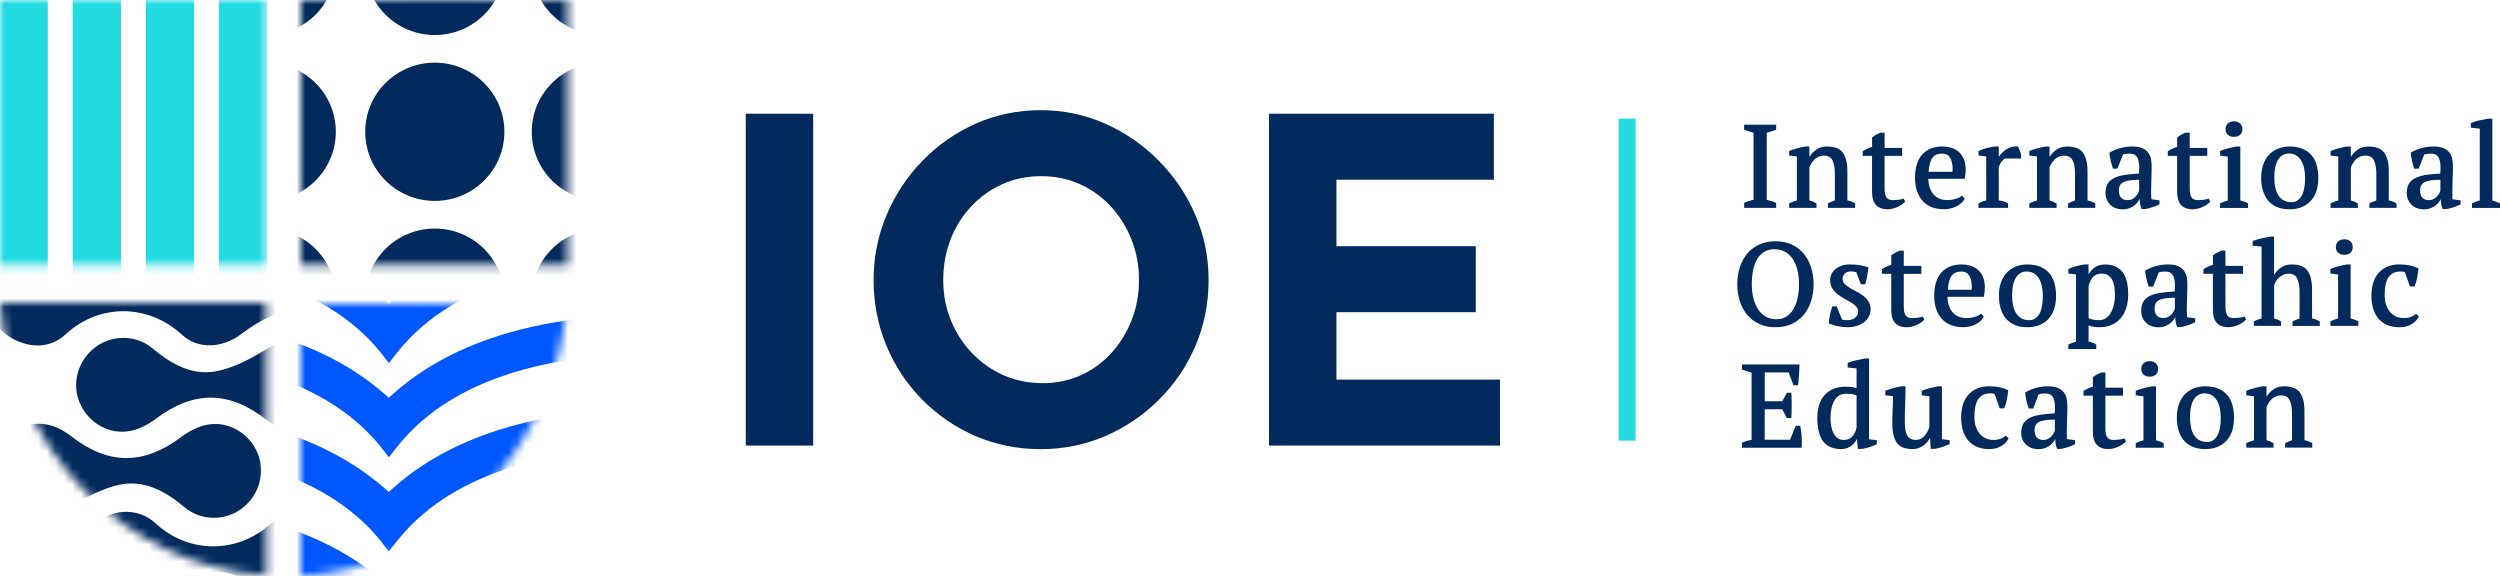 <?xml version="1.0" encoding="UTF-8"?>
<svg xmlns="http://www.w3.org/2000/svg" xmlns:xlink="http://www.w3.org/1999/xlink" width="295px" height="68px" viewBox="0 0 295 68" version="1.1">
  <title>Fichier 2</title>
  <defs>
    <path d="M31.384,32.136 C14.755,31.107 1.4,17.348 0,0 L31.38,0 L31.38,32.136 L31.384,32.136 Z" id="path-1"></path>
    <rect id="path-3" x="0" y="0" width="31.492" height="31.283"></rect>
    <rect id="path-5" x="0" y="0" width="31.492" height="31.283"></rect>
    <path d="M0,32.136 C16.625,31.103 29.985,17.343 31.38,0 L0,0 L0,32.136 Z" id="path-7"></path>
  </defs>
  <g id="Desktop" stroke="none" stroke-width="1" fill="none" fill-rule="evenodd">
    <g id="Images-/-assets" transform="translate(-830, -1085)">
      <g id="Fichier-2" transform="translate(830, 1085)">
        <g id="Group">
          <g id="Clipped" transform="translate(0.037, 35.737)">
            <mask id="mask-2" fill="white">
              <use xlink:href="#path-1"></use>
            </mask>
            <g id="Path"></g>
            <g id="Group" mask="url(#mask-2)">
              <g transform="translate(-11.345, -16.567)">
                <g transform="translate(9.999, 0)">
                  <path d="M0.008,15.866 C0.025,18.158 0.978,19.877 2.964,20.881 C5.082,21.956 7.34,21.87 9.062,20.274 C13.108,16.538 18.904,16.739 22.789,20.336 C24.696,22.103 27.582,21.89 29.716,20.291 C34.811,16.477 38.163,16.473 43.216,20.27 C45.652,22.099 48.963,21.874 50.903,19.741 C52.852,17.605 52.844,14.352 50.887,12.257 C48.901,10.132 45.483,9.763 43.224,11.814 C39.278,15.39 33.523,15.337 29.659,11.744 C27.735,9.956 24.704,9.936 22.76,11.715 C18.669,15.46 12.868,15.316 9.029,11.728 C7.369,10.173 5.165,10.108 3.1,11.072 C1.082,12.015 0.103,13.721 0,15.862 L0.008,15.866 Z" id="Path" fill="#032A5D" fill-rule="nonzero"></path>
                  <path d="M42.114,26.299 C41.932,23.99 40.954,22.267 38.96,21.304 C36.9,20.307 34.972,20.676 32.994,21.886 C31.136,23.022 29.126,24.146 27.033,24.597 C24.093,25.237 21.567,23.834 19.3,21.931 C17.343,20.287 14.478,20.332 12.53,21.82 C10.507,23.362 9.747,26.049 10.697,28.321 C11.692,30.712 14.189,32.192 16.745,31.671 C17.789,31.458 18.842,30.892 19.705,30.244 C24.106,26.935 28.263,26.894 32.656,30.297 C34.592,31.798 36.636,32.303 38.902,31.224 C40.999,30.224 41.953,28.448 42.118,26.307 L42.114,26.299 Z" id="Path" fill="#032A5D" fill-rule="nonzero"></path>
                  <path d="M10.288,5.502 C10.47,7.811 11.448,9.534 13.442,10.497 C15.502,11.494 17.43,11.125 19.408,9.915 C21.265,8.779 23.276,7.655 25.369,7.204 C28.309,6.564 30.835,7.967 33.102,9.87 C35.058,11.514 37.924,11.469 39.872,9.981 C41.895,8.439 42.655,5.752 41.705,3.48 C40.71,1.09 38.213,-0.391 35.657,0.13 C34.613,0.343 33.56,0.909 32.697,1.557 C28.296,4.867 24.139,4.908 19.746,1.504 C17.81,0.003 15.766,-0.502 13.5,0.577 C11.403,1.578 10.449,3.353 10.284,5.494 L10.288,5.502 Z" id="Path" fill="#032A5D" fill-rule="nonzero"></path>
                </g>
                <g transform="translate(0, 30.832)">
                  <path d="M0.008,15.866 C0.025,18.158 0.978,19.877 2.964,20.881 C5.082,21.956 7.34,21.87 9.062,20.274 C13.108,16.538 18.904,16.739 22.789,20.336 C24.696,22.103 27.582,21.89 29.716,20.291 C34.811,16.477 38.163,16.473 43.216,20.27 C45.652,22.099 48.963,21.874 50.903,19.741 C52.852,17.605 52.844,14.352 50.887,12.257 C48.901,10.132 45.483,9.763 43.224,11.814 C39.278,15.39 33.523,15.337 29.659,11.744 C27.735,9.956 24.704,9.936 22.76,11.715 C18.669,15.46 12.868,15.316 9.029,11.728 C7.369,10.173 5.165,10.108 3.1,11.072 C1.082,12.015 0.103,13.721 0,15.862 L0.008,15.866 Z" id="Path" fill="#032A5D" fill-rule="nonzero"></path>
                  <path d="M10.292,5.502 C10.474,7.811 11.452,9.534 13.446,10.497 C15.506,11.494 17.434,11.125 19.412,9.915 C21.27,8.779 23.28,7.655 25.373,7.204 C28.313,6.564 30.839,7.967 33.106,9.87 C35.063,11.514 37.928,11.469 39.876,9.981 C41.899,8.439 42.659,5.752 41.709,3.48 C40.714,1.09 38.217,-0.391 35.661,0.13 C34.617,0.343 33.564,0.909 32.701,1.557 C28.3,4.867 24.143,4.908 19.75,1.504 C17.814,0.003 15.771,-0.502 13.504,0.577 C11.407,1.578 10.453,3.353 10.288,5.494 L10.292,5.502 Z" id="Path" fill="#032A5D" fill-rule="nonzero"></path>
                </g>
              </g>
            </g>
          </g>
          <g id="Clipped">
            <mask id="mask-4" fill="white">
              <use xlink:href="#path-3"></use>
            </mask>
            <g id="Rectangle"></g>
            <g id="Group" mask="url(#mask-4)" fill="#23DBE1" fill-rule="nonzero">
              <g transform="translate(-0.05, -1.64)" id="Path">
                <path d="M0,0 L5.693,0 C5.693,0 5.693,34.826 5.693,34.826 L0,34.826 C0,34.826 0,0 0,0 Z"></path>
                <path d="M8.628,0 L14.321,0 C14.321,0 14.321,34.826 14.321,34.826 L8.628,34.826 C8.628,34.826 8.628,0 8.628,0 Z"></path>
                <path d="M17.257,0 L22.95,0 C22.95,0 22.95,34.826 22.95,34.826 L17.257,34.826 C17.257,34.826 17.257,0 17.257,0 Z"></path>
                <path d="M25.881,0 L31.574,0 C31.574,0 31.574,34.826 31.574,34.826 L25.881,34.826 C25.881,34.826 25.881,0 25.881,0 Z"></path>
              </g>
            </g>
          </g>
          <g id="Clipped" transform="translate(35.508, 0)">
            <mask id="mask-6" fill="white">
              <use xlink:href="#path-5"></use>
            </mask>
            <g id="Rectangle"></g>
            <g id="Group" mask="url(#mask-6)" fill="#032A5D" fill-rule="nonzero">
              <g transform="translate(-12.303, -12.18)" id="Oval">
                <ellipse cx="8.211" cy="8.157" rx="8.211" ry="8.157"></ellipse>
                <ellipse cx="28.102" cy="8.157" rx="8.211" ry="8.157"></ellipse>
                <ellipse cx="47.753" cy="8.157" rx="8.211" ry="8.157"></ellipse>
                <ellipse cx="8.211" cy="27.731" rx="8.211" ry="8.157"></ellipse>
                <ellipse cx="28.102" cy="27.731" rx="8.211" ry="8.157"></ellipse>
                <ellipse cx="47.753" cy="27.731" rx="8.211" ry="8.157"></ellipse>
                <ellipse cx="8.211" cy="47.306" rx="8.211" ry="8.157"></ellipse>
                <ellipse cx="28.102" cy="47.306" rx="8.211" ry="8.157"></ellipse>
                <ellipse cx="47.753" cy="47.306" rx="8.211" ry="8.157"></ellipse>
              </g>
            </g>
          </g>
          <g id="Clipped" transform="translate(35.508, 35.864)">
            <mask id="mask-8" fill="white">
              <use xlink:href="#path-7"></use>
            </mask>
            <g id="Path"></g>
            <g id="Group" mask="url(#mask-8)" fill="#0057FF" fill-rule="nonzero">
              <g transform="translate(-19.8, -9.711)" id="Path">
                <path d="M48.265,1.046 C41.012,2.481 35.05,5.27 30.55,9.326 L30.17,9.67 L29.786,9.33 C25.307,5.364 19.412,2.633 12.266,1.218 C7.922,0.357 4.1,0.176 1.655,0.176 C0.945,0.176 0.384,0.193 0.004,0.209 L0.339,4.843 C0.636,4.835 1.04,4.827 1.54,4.827 C4.021,4.827 8.979,5.04 14.28,6.472 C20.795,8.231 25.819,11.245 29.213,15.441 L29.217,15.441 C29.217,15.441 29.221,15.453 29.221,15.453 C29.539,15.871 29.902,16.339 30.179,16.695 L30.736,15.986 L31.017,15.629 C31.017,15.629 31.017,15.629 31.017,15.629 L31.273,15.305 C34.666,11.093 39.691,8.063 46.218,6.299 C51.523,4.864 56.489,4.651 58.978,4.651 C59.478,4.651 59.883,4.659 60.18,4.667 L60.514,0.033 C60.134,0.016 59.577,0 58.863,0 C56.419,0 52.6,0.18 48.257,1.042 L48.265,1.046 Z"></path>
                <path d="M48.265,12.16 C41.012,13.595 35.05,16.384 30.55,20.44 L30.17,20.784 L29.786,20.444 C25.307,16.478 19.412,13.747 12.266,12.332 C7.922,11.471 4.1,11.29 1.655,11.29 C0.945,11.29 0.384,11.307 0.004,11.323 L0.339,15.957 C0.636,15.949 1.04,15.941 1.54,15.941 C4.021,15.941 8.979,16.154 14.28,17.585 C20.795,19.345 25.819,22.359 29.213,26.554 L29.217,26.554 C29.217,26.554 29.221,26.567 29.221,26.567 C29.539,26.985 29.902,27.453 30.179,27.809 L30.736,27.1 L31.017,26.743 C31.017,26.743 31.017,26.743 31.017,26.743 L31.273,26.419 C34.666,22.207 39.695,19.177 46.218,17.413 C51.523,15.978 56.489,15.765 58.978,15.765 C59.478,15.765 59.883,15.773 60.18,15.781 L60.514,11.147 C60.134,11.13 59.577,11.114 58.863,11.114 C56.419,11.114 52.6,11.294 48.253,12.156 L48.265,12.16 Z"></path>
                <path d="M46.226,28.531 C51.531,27.096 56.497,26.883 58.987,26.883 C59.486,26.883 59.895,26.891 60.188,26.899 L60.523,22.265 C60.143,22.248 59.581,22.232 58.871,22.232 C56.427,22.232 52.604,22.412 48.261,23.274 C41.008,24.709 35.046,27.498 30.546,31.554 L30.166,31.898 L29.782,31.558 C25.303,27.592 19.408,24.861 12.261,23.446 C7.918,22.585 4.095,22.404 1.651,22.404 C0.941,22.404 0.38,22.421 0,22.437 L0.334,27.071 C0.632,27.063 1.036,27.055 1.536,27.055 C4.017,27.055 8.975,27.268 14.276,28.699 C20.791,30.459 25.815,33.473 29.209,37.668 L29.213,37.668 C29.213,37.668 29.217,37.681 29.217,37.681 C29.535,38.099 29.898,38.567 30.175,38.923 L30.732,38.214 L31.013,37.857 C31.013,37.857 31.013,37.857 31.013,37.857 L31.269,37.533 C34.662,33.321 39.686,30.295 46.213,28.527 L46.226,28.531 Z"></path>
                <path d="M48.265,34.392 C41.012,35.827 35.05,38.616 30.55,42.672 L30.17,43.016 L29.786,42.676 C25.307,38.71 19.412,35.979 12.266,34.564 C7.922,33.703 4.1,33.522 1.655,33.522 C0.945,33.522 0.384,33.539 0.004,33.555 L0.339,38.189 C0.636,38.181 1.04,38.173 1.54,38.173 C4.021,38.173 8.921,38.997 14.222,40.428 C20.737,42.188 25.819,44.591 29.213,48.782 L29.217,48.782 C29.217,48.782 29.221,48.795 29.221,48.795 C29.539,49.213 29.902,49.68 30.179,50.037 L30.736,49.328 L31.017,48.971 C31.017,48.971 31.017,48.971 31.017,48.971 L31.273,48.647 C34.666,44.435 39.691,41.404 46.218,39.641 C51.523,38.206 56.489,37.992 58.978,37.992 C59.478,37.992 59.883,38.001 60.18,38.009 L60.514,33.375 C60.134,33.358 59.577,33.342 58.863,33.342 C56.419,33.342 52.6,33.522 48.257,34.383 L48.265,34.392 Z"></path>
              </g>
            </g>
          </g>
        </g>
        <g id="Group" transform="translate(88, 13)" fill="#032A5D" fill-rule="nonzero">
          <rect id="Rectangle" x="0" y="0.417" width="7.956" height="39.161"></rect>
          <path d="M48.756,5.981 C46.926,4.129 44.794,2.653 42.425,1.595 C40.052,0.537 37.487,0 34.799,0 C32.112,0 29.494,0.537 27.121,1.595 C24.748,2.653 22.636,4.129 20.839,5.985 C19.042,7.836 17.62,9.994 16.607,12.391 C15.594,14.792 15.084,17.367 15.084,20.054 C15.084,22.74 15.598,25.423 16.607,27.82 C17.62,30.221 19.042,32.358 20.839,34.176 C22.636,35.995 24.748,37.433 27.121,38.458 C29.494,39.483 32.075,40 34.795,40 C37.516,40 40.048,39.479 42.421,38.458 C44.794,37.433 46.922,35.995 48.752,34.176 C50.582,32.358 52.032,30.221 53.061,27.82 C54.09,25.418 54.613,22.802 54.613,20.05 C54.613,17.297 54.09,14.788 53.061,12.387 C52.032,9.986 50.582,7.832 48.752,5.981 L48.756,5.981 Z M35.061,32.213 C33.398,32.213 31.842,31.899 30.437,31.283 C29.028,30.667 27.774,29.787 26.704,28.671 C25.634,27.555 24.793,26.249 24.196,24.79 C23.604,23.331 23.302,21.74 23.302,20.054 C23.302,18.367 23.596,16.71 24.172,15.235 C24.748,13.759 25.573,12.445 26.626,11.329 C27.676,10.213 28.914,9.337 30.307,8.717 C31.695,8.101 33.223,7.787 34.853,7.787 C36.482,7.787 38.01,8.101 39.399,8.717 C40.787,9.333 42.017,10.213 43.05,11.325 C44.083,12.441 44.913,13.755 45.505,15.235 C46.097,16.714 46.399,18.334 46.399,20.05 C46.399,21.765 46.105,23.327 45.529,24.79 C44.949,26.253 44.141,27.559 43.124,28.675 C42.107,29.787 40.898,30.667 39.525,31.283 C38.153,31.899 36.65,32.213 35.057,32.213 L35.061,32.213 Z" id="Shape"></path>
          <polygon id="Path" points="69.701 31.792 69.701 23.84 86.141 23.84 86.141 16.053 69.701 16.053 69.701 8.208 88.273 8.208 88.273 0.417 61.745 0.417 61.745 39.578 89 39.578 89 31.792"></polygon>
        </g>
        <g id="Group" transform="translate(205, 14)" fill="#032A5D" fill-rule="nonzero">
          <g transform="translate(0.808, 0)">
            <path d="M3.773,9.946 L3.707,9.913 C3.546,9.836 3.36,9.77 3.162,9.713 C2.997,9.668 2.832,9.628 2.668,9.591 L2.668,1.657 C2.828,1.624 2.989,1.579 3.154,1.53 C3.352,1.469 3.537,1.4 3.707,1.326 L3.777,1.298 L3.777,0.71 L0,0.71 L0,1.302 L0.074,1.33 C0.26,1.404 0.449,1.473 0.635,1.53 C0.792,1.579 0.952,1.624 1.109,1.657 L1.109,9.587 C0.755,9.648 0.408,9.754 0.07,9.909 L0.004,9.942 L0.004,10.53 L3.781,10.53 L3.781,9.946 L3.773,9.946 Z" id="Path"></path>
            <path d="M7.702,9.652 L7.702,5.763 C7.764,5.587 7.846,5.416 7.949,5.248 C8.052,5.081 8.18,4.926 8.324,4.791 C8.464,4.661 8.629,4.555 8.815,4.477 C8.996,4.4 9.198,4.363 9.413,4.363 C9.903,4.363 10.233,4.538 10.415,4.902 C10.608,5.285 10.707,5.82 10.707,6.493 L10.707,9.656 C10.439,9.742 10.184,9.848 9.953,9.966 L9.891,9.999 L9.891,10.525 L13.099,10.525 L13.099,10.007 L13.045,9.974 C12.814,9.823 12.526,9.717 12.183,9.648 L12.183,6.277 C12.183,5.706 12.13,5.22 12.027,4.844 C11.919,4.461 11.763,4.147 11.561,3.914 C11.355,3.681 11.091,3.514 10.782,3.42 C10.481,3.33 10.138,3.285 9.759,3.285 C9.215,3.285 8.749,3.445 8.361,3.763 C8.102,3.979 7.879,4.228 7.702,4.506 L7.702,3.285 L7.219,3.285 C6.877,3.351 6.543,3.424 6.23,3.51 C5.912,3.591 5.628,3.685 5.385,3.787 L5.314,3.816 L5.314,4.351 L6.226,4.461 L6.226,9.652 C5.879,9.75 5.595,9.852 5.376,9.966 L5.314,9.999 L5.314,10.525 L8.535,10.525 L8.535,10.003 L8.481,9.97 C8.234,9.819 7.97,9.709 7.706,9.648 L7.702,9.652 Z" id="Path"></path>
            <path d="M15.094,8.615 C15.094,9.334 15.251,9.864 15.56,10.195 C15.873,10.525 16.327,10.697 16.912,10.697 C17.135,10.697 17.354,10.668 17.564,10.611 C17.774,10.554 17.968,10.485 18.145,10.399 C18.322,10.313 18.479,10.223 18.615,10.13 C18.755,10.036 18.867,9.942 18.949,9.852 L18.999,9.795 L18.825,9.424 L18.726,9.46 C18.562,9.521 18.355,9.562 18.12,9.583 C17.877,9.607 17.671,9.615 17.51,9.615 C17.193,9.615 16.966,9.517 16.813,9.321 C16.657,9.117 16.574,8.75 16.574,8.232 L16.574,4.395 L18.648,4.395 L18.648,3.453 L16.574,3.453 L16.574,1.657 L16.113,1.657 L16.067,1.665 C15.906,1.73 15.741,1.808 15.581,1.898 C15.416,1.988 15.267,2.081 15.144,2.175 L15.098,2.208 L15.098,3.338 C14.731,3.436 14.377,3.596 14.043,3.812 L13.989,3.844 L13.989,4.391 L15.094,4.391 L15.094,8.611 L15.094,8.615 Z" id="Path"></path>
            <path d="M21.031,9.677 C21.32,10.003 21.683,10.26 22.111,10.432 C22.54,10.607 23.039,10.693 23.596,10.693 C23.851,10.693 24.107,10.66 24.358,10.599 C24.606,10.538 24.837,10.452 25.047,10.35 C25.257,10.244 25.447,10.121 25.612,9.979 C25.781,9.832 25.905,9.672 25.987,9.505 L26.02,9.436 L25.698,9.073 L25.612,9.15 C25.459,9.285 25.224,9.395 24.911,9.481 C24.202,9.677 23.48,9.656 22.973,9.411 C22.697,9.277 22.462,9.093 22.28,8.86 C22.095,8.628 21.959,8.346 21.864,8.028 C21.782,7.742 21.732,7.428 21.724,7.101 L26.02,7.101 L26.041,7.007 C26.078,6.82 26.107,6.644 26.119,6.481 C26.131,6.318 26.14,6.159 26.14,5.999 C26.14,5.493 26.061,5.061 25.9,4.714 C25.74,4.367 25.529,4.081 25.274,3.873 C25.018,3.665 24.721,3.51 24.396,3.42 C24.074,3.33 23.74,3.285 23.41,3.285 C22.384,3.285 21.575,3.608 21.011,4.24 C20.45,4.873 20.165,5.795 20.165,6.987 C20.165,7.546 20.24,8.056 20.384,8.501 C20.532,8.95 20.751,9.346 21.035,9.672 L21.031,9.677 Z M22.231,4.604 C22.487,4.277 22.849,4.122 23.344,4.122 C23.777,4.122 24.082,4.273 24.284,4.587 C24.494,4.914 24.598,5.363 24.598,5.922 C24.598,5.991 24.598,6.065 24.589,6.142 C24.589,6.187 24.585,6.228 24.581,6.273 L21.765,6.273 C21.827,5.481 21.984,4.918 22.231,4.604 Z" id="Shape"></path>
            <path d="M31.153,10.007 L31.091,9.974 C30.897,9.868 30.704,9.791 30.514,9.738 C30.357,9.697 30.201,9.664 30.048,9.644 L30.048,5.697 C30.159,5.395 30.287,5.163 30.427,5.008 C30.559,4.865 30.667,4.763 30.753,4.71 L32.679,4.71 L32.679,4.208 C32.625,4.053 32.58,3.902 32.526,3.755 C32.472,3.608 32.415,3.473 32.345,3.347 L32.316,3.294 L32.254,3.285 C31.99,3.257 31.73,3.285 31.479,3.367 C31.231,3.449 31.005,3.567 30.794,3.718 C30.588,3.869 30.407,4.04 30.25,4.228 C30.176,4.318 30.106,4.408 30.048,4.502 L30.048,3.281 L29.566,3.281 C29.277,3.33 28.972,3.391 28.655,3.469 C28.337,3.547 28.024,3.653 27.723,3.783 L27.653,3.812 L27.653,4.346 L28.564,4.457 L28.564,9.648 C28.444,9.681 28.325,9.713 28.201,9.75 C28.048,9.799 27.879,9.868 27.71,9.966 L27.649,9.999 L27.649,10.525 L31.145,10.525 L31.145,9.999 L31.153,10.007 Z" id="Path"></path>
            <path d="M36.867,10.011 L36.814,9.979 C36.566,9.828 36.303,9.717 36.039,9.656 L36.039,5.767 C36.101,5.591 36.183,5.42 36.286,5.253 C36.389,5.085 36.517,4.93 36.661,4.795 C36.802,4.665 36.966,4.559 37.152,4.481 C37.333,4.404 37.535,4.367 37.75,4.367 C38.24,4.367 38.57,4.542 38.752,4.906 C38.945,5.289 39.044,5.824 39.044,6.497 L39.044,9.66 C38.776,9.746 38.521,9.852 38.29,9.97 L38.228,10.003 L38.228,10.53 L41.436,10.53 L41.436,10.011 L41.382,9.979 C41.151,9.828 40.863,9.721 40.52,9.652 L40.52,6.281 C40.52,5.71 40.467,5.224 40.364,4.848 C40.257,4.465 40.1,4.151 39.898,3.918 C39.692,3.685 39.428,3.518 39.119,3.424 C38.818,3.334 38.475,3.289 38.096,3.289 C37.552,3.289 37.086,3.449 36.698,3.767 C36.439,3.983 36.216,4.232 36.039,4.51 L36.039,3.289 L35.556,3.289 C35.214,3.355 34.88,3.428 34.567,3.514 C34.249,3.596 33.965,3.689 33.722,3.791 L33.652,3.82 L33.652,4.355 L34.563,4.465 L34.563,9.656 C34.216,9.754 33.932,9.856 33.713,9.97 L33.652,10.003 L33.652,10.53 L36.872,10.53 L36.872,10.007 L36.867,10.011 Z" id="Path"></path>
            <path d="M46.672,9.481 C46.68,9.615 46.688,9.746 46.697,9.868 C46.717,10.13 46.775,10.379 46.874,10.599 L46.903,10.668 L47.344,10.668 C47.608,10.619 47.884,10.55 48.168,10.456 C48.453,10.362 48.717,10.256 48.952,10.134 L49.014,10.101 L49.014,9.644 L48.053,9.505 L48.032,9.134 C48.024,8.991 48.02,8.819 48.02,8.62 C48.02,8.154 48.032,7.669 48.053,7.167 C48.078,6.656 48.086,6.122 48.086,5.579 C48.086,5.318 48.061,5.053 48.016,4.791 C47.966,4.522 47.863,4.269 47.707,4.049 C47.55,3.824 47.315,3.636 47.018,3.498 C46.721,3.359 46.326,3.289 45.839,3.289 C45.307,3.289 44.812,3.351 44.375,3.473 C43.938,3.596 43.534,3.763 43.176,3.979 L43.114,4.016 L43.114,4.085 C43.138,4.371 43.184,4.669 43.254,4.967 C43.324,5.261 43.406,5.55 43.497,5.828 L43.522,5.906 L44.046,5.906 L44.705,4.236 C44.837,4.187 44.969,4.159 45.101,4.147 C45.571,4.106 45.905,4.126 46.128,4.289 C46.28,4.4 46.396,4.555 46.474,4.759 C46.556,4.971 46.606,5.228 46.618,5.53 C46.631,5.812 46.618,6.13 46.594,6.477 C45.987,6.514 45.447,6.563 44.981,6.628 C44.483,6.697 44.058,6.816 43.716,6.975 C43.365,7.138 43.093,7.367 42.912,7.656 C42.73,7.942 42.64,8.313 42.64,8.75 C42.64,9.33 42.829,9.803 43.209,10.162 C43.584,10.521 44.074,10.701 44.664,10.701 C44.973,10.701 45.254,10.652 45.497,10.554 C45.74,10.46 45.95,10.334 46.132,10.179 C46.313,10.023 46.462,9.848 46.573,9.648 C46.602,9.595 46.631,9.538 46.655,9.485 L46.672,9.481 Z M46.202,9.187 C46.091,9.305 45.954,9.407 45.79,9.493 C45.633,9.575 45.447,9.615 45.233,9.615 C44.911,9.615 44.668,9.521 44.487,9.33 C44.305,9.138 44.215,8.86 44.215,8.497 C44.215,8.285 44.248,8.093 44.318,7.93 C44.384,7.775 44.499,7.644 44.672,7.538 C44.854,7.428 45.109,7.346 45.431,7.293 C45.74,7.244 46.136,7.216 46.61,7.211 L46.61,8.517 C46.585,8.599 46.536,8.697 46.474,8.815 C46.404,8.938 46.313,9.064 46.202,9.183 L46.202,9.187 Z" id="Shape"></path>
            <path d="M51.096,8.615 C51.096,9.334 51.252,9.864 51.562,10.195 C51.875,10.525 52.329,10.697 52.914,10.697 C53.137,10.697 53.355,10.668 53.565,10.611 C53.776,10.554 53.969,10.485 54.147,10.399 C54.324,10.313 54.481,10.223 54.617,10.13 C54.757,10.036 54.868,9.942 54.951,9.852 L55,9.795 L54.827,9.424 L54.728,9.46 C54.563,9.521 54.357,9.562 54.122,9.583 C53.879,9.607 53.673,9.615 53.512,9.615 C53.194,9.615 52.968,9.517 52.815,9.321 C52.658,9.117 52.576,8.75 52.576,8.232 L52.576,4.395 L54.65,4.395 L54.65,3.453 L52.576,3.453 L52.576,1.657 L52.114,1.657 L52.069,1.665 C51.908,1.73 51.743,1.808 51.582,1.898 C51.417,1.988 51.269,2.081 51.145,2.175 L51.1,2.208 L51.1,3.338 C50.733,3.436 50.378,3.596 50.044,3.812 L49.991,3.844 L49.991,4.391 L51.096,4.391 L51.096,8.611 L51.096,8.615 Z" id="Path"></path>
            <path d="M57.812,2.147 C58.109,2.147 58.348,2.065 58.525,1.906 C58.707,1.743 58.797,1.518 58.797,1.241 C58.797,0.963 58.707,0.735 58.525,0.567 C58.348,0.4 58.105,0.318 57.808,0.318 C57.511,0.318 57.268,0.404 57.086,0.567 C56.901,0.735 56.806,0.963 56.806,1.241 C56.806,1.518 56.901,1.747 57.086,1.91 C57.268,2.069 57.511,2.151 57.808,2.151 L57.812,2.147 Z" id="Path"></path>
            <path d="M59.465,10.007 L59.408,9.974 C59.272,9.897 59.127,9.832 58.971,9.783 C58.843,9.738 58.703,9.697 58.55,9.66 L58.55,3.294 L58.068,3.294 C57.75,3.351 57.433,3.42 57.115,3.502 C56.798,3.583 56.501,3.681 56.229,3.796 L56.159,3.824 L56.159,4.359 L57.07,4.469 L57.07,9.66 C56.926,9.701 56.79,9.742 56.666,9.783 C56.513,9.836 56.365,9.901 56.221,9.974 L56.159,10.007 L56.159,10.534 L59.461,10.534 L59.461,10.011 L59.465,10.007 Z" id="Path"></path>
            <path d="M61.832,9.677 C62.112,10.003 62.467,10.26 62.887,10.436 C63.304,10.611 63.807,10.697 64.372,10.697 C65.398,10.697 66.227,10.37 66.837,9.73 C67.447,9.089 67.753,8.171 67.753,6.995 C67.753,6.448 67.687,5.946 67.563,5.497 C67.435,5.044 67.233,4.653 66.961,4.326 C66.689,4 66.33,3.742 65.901,3.559 C65.473,3.379 64.961,3.289 64.376,3.289 C63.873,3.289 63.411,3.371 62.999,3.538 C62.582,3.706 62.224,3.951 61.927,4.265 C61.63,4.583 61.403,4.975 61.247,5.428 C61.09,5.881 61.011,6.407 61.011,6.991 C61.011,7.538 61.082,8.044 61.218,8.497 C61.354,8.954 61.564,9.35 61.84,9.677 L61.832,9.677 Z M63.04,4.795 C63.353,4.342 63.749,4.118 64.26,4.118 C64.598,4.118 64.887,4.191 65.126,4.334 C65.369,4.481 65.567,4.681 65.724,4.934 C65.881,5.191 66,5.497 66.074,5.844 C66.153,6.195 66.19,6.583 66.19,6.991 C66.19,7.987 66.037,8.726 65.732,9.187 C65.435,9.64 65.064,9.86 64.607,9.86 C64.24,9.86 63.926,9.787 63.667,9.644 C63.407,9.497 63.197,9.297 63.036,9.044 C62.875,8.787 62.751,8.481 62.677,8.13 C62.599,7.775 62.562,7.391 62.562,6.991 C62.562,5.995 62.723,5.257 63.04,4.795 L63.04,4.795 Z" id="Shape"></path>
            <path d="M73.838,9.97 L73.776,10.003 L73.776,10.53 L76.984,10.53 L76.984,10.011 L76.93,9.979 C76.699,9.828 76.411,9.721 76.069,9.652 L76.069,6.281 C76.069,5.71 76.015,5.224 75.912,4.848 C75.805,4.465 75.648,4.151 75.446,3.918 C75.24,3.685 74.976,3.518 74.667,3.424 C74.366,3.334 74.024,3.289 73.644,3.289 C73.1,3.289 72.634,3.449 72.247,3.767 C71.987,3.983 71.764,4.232 71.587,4.51 L71.587,3.289 L71.104,3.289 C70.762,3.355 70.428,3.428 70.115,3.514 C69.798,3.596 69.513,3.689 69.27,3.791 L69.2,3.82 L69.2,4.355 L70.111,4.465 L70.111,9.656 C69.765,9.754 69.48,9.856 69.262,9.97 L69.2,10.003 L69.2,10.53 L72.42,10.53 L72.42,10.007 L72.366,9.974 C72.119,9.823 71.855,9.713 71.591,9.652 L71.591,5.763 C71.653,5.587 71.735,5.416 71.838,5.248 C71.941,5.081 72.069,4.926 72.214,4.791 C72.354,4.661 72.519,4.555 72.704,4.477 C72.886,4.4 73.088,4.363 73.302,4.363 C73.793,4.363 74.122,4.538 74.304,4.902 C74.498,5.285 74.597,5.82 74.597,6.493 L74.597,9.656 C74.329,9.742 74.073,9.848 73.842,9.966 L73.838,9.97 Z" id="Path"></path>
            <path d="M83.581,9.134 C83.572,8.991 83.568,8.819 83.568,8.62 C83.568,8.154 83.581,7.669 83.601,7.167 C83.626,6.656 83.634,6.122 83.634,5.579 C83.634,5.318 83.609,5.053 83.564,4.791 C83.515,4.522 83.412,4.269 83.255,4.049 C83.098,3.824 82.863,3.636 82.566,3.498 C82.269,3.359 81.874,3.289 81.387,3.289 C80.855,3.289 80.361,3.351 79.923,3.473 C79.486,3.596 79.082,3.763 78.724,3.979 L78.662,4.016 L78.662,4.085 C78.687,4.371 78.732,4.669 78.802,4.967 C78.872,5.261 78.955,5.55 79.045,5.828 L79.07,5.906 L79.594,5.906 L80.253,4.236 C80.385,4.187 80.517,4.159 80.649,4.147 C81.119,4.106 81.453,4.126 81.676,4.289 C81.828,4.4 81.944,4.555 82.022,4.759 C82.105,4.971 82.154,5.228 82.166,5.53 C82.179,5.812 82.166,6.13 82.142,6.477 C81.536,6.514 80.995,6.563 80.53,6.628 C80.031,6.697 79.606,6.816 79.264,6.975 C78.913,7.138 78.641,7.367 78.46,7.656 C78.278,7.942 78.188,8.313 78.188,8.75 C78.188,9.33 78.377,9.803 78.757,10.162 C79.132,10.521 79.623,10.701 80.212,10.701 C80.521,10.701 80.802,10.652 81.045,10.554 C81.288,10.46 81.498,10.334 81.68,10.179 C81.861,10.023 82.01,9.848 82.121,9.648 C82.15,9.595 82.179,9.538 82.203,9.485 C82.212,9.619 82.22,9.75 82.228,9.872 C82.249,10.134 82.307,10.383 82.406,10.603 L82.434,10.672 L82.876,10.672 C83.139,10.623 83.416,10.554 83.7,10.46 C83.985,10.366 84.248,10.26 84.483,10.138 L84.545,10.105 L84.545,9.648 L83.585,9.509 L83.564,9.138 L83.581,9.134 Z M82.158,8.522 C82.133,8.603 82.084,8.701 82.022,8.819 C81.952,8.942 81.861,9.068 81.75,9.187 C81.639,9.305 81.503,9.407 81.338,9.493 C81.181,9.575 80.995,9.615 80.781,9.615 C80.459,9.615 80.216,9.521 80.035,9.33 C79.853,9.138 79.763,8.86 79.763,8.497 C79.763,8.285 79.796,8.093 79.866,7.93 C79.932,7.775 80.047,7.644 80.22,7.538 C80.402,7.428 80.657,7.346 80.979,7.293 C81.288,7.244 81.684,7.216 82.158,7.211 L82.158,8.517 L82.158,8.522 Z" id="Shape"></path>
            <path d="M89.134,9.97 C88.854,9.836 88.569,9.73 88.285,9.656 L88.285,0 L87.802,0 C87.46,0.057 87.106,0.127 86.743,0.208 C86.376,0.29 86.067,0.392 85.819,0.502 L85.753,0.535 L85.753,1.069 L86.805,1.179 L86.805,9.656 C86.524,9.73 86.24,9.836 85.955,9.97 L85.889,10.003 L85.889,10.534 L89.192,10.534 L89.192,10.003 L89.126,9.97 L89.134,9.97 Z" id="Path"></path>
          </g>
          <g transform="translate(0, 13.921)">
            <path d="M7.821,1.992 C7.438,1.539 6.96,1.179 6.403,0.926 C5.846,0.673 5.207,0.547 4.502,0.547 C3.797,0.547 3.158,0.673 2.602,0.926 C2.045,1.179 1.567,1.539 1.183,1.992 C0.8,2.445 0.507,2.987 0.305,3.604 C0.103,4.22 0,4.897 0,5.62 C0,6.342 0.103,7.02 0.305,7.636 C0.507,8.256 0.804,8.799 1.183,9.248 C1.567,9.701 2.045,10.06 2.602,10.313 C3.158,10.566 3.797,10.693 4.502,10.693 C5.207,10.693 5.846,10.566 6.403,10.313 C6.96,10.06 7.438,9.701 7.821,9.248 C8.201,8.795 8.497,8.252 8.699,7.636 C8.901,7.02 9.005,6.342 9.005,5.62 C9.005,4.897 8.901,4.22 8.699,3.604 C8.497,2.983 8.201,2.441 7.821,1.992 Z M7.12,7.244 C7.009,7.746 6.84,8.187 6.621,8.558 C6.407,8.926 6.127,9.219 5.793,9.432 C5.463,9.644 5.071,9.75 4.626,9.75 C4.131,9.75 3.702,9.644 3.344,9.432 C2.985,9.219 2.68,8.926 2.441,8.558 C2.202,8.187 2.016,7.746 1.897,7.244 C1.773,6.738 1.711,6.191 1.711,5.62 C1.711,5.048 1.761,4.497 1.859,3.991 C1.958,3.489 2.115,3.049 2.329,2.677 C2.54,2.314 2.82,2.02 3.154,1.808 C3.488,1.596 3.904,1.49 4.387,1.49 C4.869,1.49 5.31,1.596 5.669,1.808 C6.032,2.02 6.333,2.314 6.572,2.681 C6.811,3.053 6.993,3.494 7.108,3.996 C7.223,4.502 7.285,5.048 7.285,5.62 C7.285,6.191 7.228,6.738 7.116,7.244 L7.12,7.244 Z" id="Shape"></path>
            <path d="M12.348,3.42 C12.08,3.51 11.837,3.636 11.635,3.796 C11.429,3.955 11.264,4.151 11.14,4.371 C11.017,4.595 10.955,4.844 10.955,5.11 C10.955,5.506 11.041,5.844 11.214,6.114 C11.383,6.379 11.598,6.616 11.858,6.82 C12.113,7.02 12.385,7.195 12.67,7.346 C12.946,7.489 13.214,7.64 13.457,7.795 C13.696,7.946 13.894,8.105 14.047,8.273 C14.191,8.432 14.261,8.62 14.261,8.848 C14.261,9.126 14.15,9.358 13.927,9.558 C13.701,9.758 13.395,9.856 13.02,9.856 C12.901,9.856 12.773,9.852 12.633,9.844 C12.521,9.836 12.431,9.811 12.352,9.762 L11.726,8.228 L11.219,8.228 L11.19,8.305 C11.087,8.591 11,8.893 10.938,9.203 C10.872,9.513 10.831,9.84 10.81,10.17 L10.81,10.256 C10.81,10.256 10.889,10.285 10.889,10.285 C11.252,10.415 11.606,10.513 11.94,10.583 C12.278,10.652 12.653,10.689 13.057,10.689 C13.416,10.689 13.762,10.64 14.08,10.538 C14.401,10.44 14.686,10.297 14.929,10.117 C15.177,9.934 15.375,9.709 15.515,9.448 C15.659,9.187 15.729,8.885 15.729,8.558 C15.729,8.199 15.642,7.885 15.469,7.624 C15.3,7.371 15.086,7.146 14.826,6.958 C14.575,6.775 14.303,6.603 14.014,6.456 C13.738,6.314 13.474,6.167 13.226,6.016 C12.987,5.873 12.789,5.714 12.637,5.542 C12.493,5.383 12.422,5.204 12.422,4.983 C12.422,4.877 12.443,4.775 12.484,4.669 C12.526,4.563 12.583,4.473 12.662,4.391 C12.74,4.31 12.835,4.244 12.946,4.191 C13.16,4.089 13.478,4.106 13.75,4.134 C13.857,4.147 13.956,4.167 14.043,4.195 L14.579,5.62 L15.094,5.62 L15.119,5.538 C15.214,5.224 15.284,4.914 15.337,4.616 C15.387,4.318 15.432,4.02 15.469,3.726 L15.482,3.632 L15.391,3.604 C15.09,3.502 14.777,3.42 14.451,3.367 C14.129,3.31 13.709,3.281 13.206,3.281 C12.901,3.281 12.608,3.326 12.34,3.416 L12.348,3.42 Z" id="Path"></path>
            <path d="M18.166,8.615 C18.166,9.334 18.322,9.864 18.632,10.195 C18.945,10.525 19.399,10.697 19.984,10.697 C20.207,10.697 20.425,10.668 20.635,10.611 C20.846,10.554 21.039,10.485 21.217,10.399 C21.394,10.313 21.551,10.223 21.687,10.13 C21.827,10.036 21.938,9.942 22.021,9.852 L22.07,9.795 L21.897,9.424 L21.798,9.46 C21.633,9.521 21.427,9.562 21.192,9.583 C20.949,9.607 20.743,9.615 20.582,9.615 C20.264,9.615 20.038,9.517 19.885,9.321 C19.728,9.117 19.646,8.75 19.646,8.232 L19.646,4.395 L21.72,4.395 L21.72,3.453 L19.646,3.453 L19.646,1.657 L19.184,1.657 L19.139,1.665 C18.978,1.73 18.813,1.808 18.652,1.898 C18.487,1.988 18.339,2.081 18.215,2.175 L18.17,2.208 L18.17,3.338 C17.803,3.436 17.448,3.596 17.114,3.812 L17.061,3.844 L17.061,4.391 L18.166,4.391 L18.166,8.611 L18.166,8.615 Z" id="Path"></path>
            <path d="M27.43,10.599 C27.677,10.538 27.908,10.452 28.119,10.35 C28.329,10.244 28.518,10.121 28.683,9.979 C28.852,9.832 28.976,9.672 29.059,9.505 L29.092,9.436 L28.77,9.073 L28.683,9.15 C28.531,9.285 28.296,9.395 27.983,9.481 C27.273,9.677 26.552,9.656 26.045,9.411 C25.768,9.281 25.533,9.093 25.352,8.86 C25.167,8.628 25.03,8.346 24.936,8.028 C24.853,7.742 24.804,7.428 24.795,7.101 L29.092,7.101 L29.112,7.007 C29.149,6.82 29.178,6.644 29.191,6.481 C29.203,6.318 29.211,6.159 29.211,5.999 C29.211,5.493 29.133,5.061 28.972,4.714 C28.811,4.367 28.601,4.081 28.345,3.873 C28.09,3.665 27.793,3.51 27.467,3.42 C27.146,3.33 26.812,3.285 26.482,3.285 C25.455,3.285 24.647,3.608 24.082,4.24 C23.521,4.873 23.237,5.795 23.237,6.987 C23.237,7.546 23.311,8.056 23.455,8.501 C23.604,8.954 23.822,9.346 24.107,9.672 C24.396,9.999 24.758,10.256 25.187,10.427 C25.616,10.603 26.115,10.689 26.671,10.689 C26.927,10.689 27.183,10.656 27.434,10.595 L27.43,10.599 Z M25.307,4.6 C25.562,4.273 25.925,4.118 26.42,4.118 C26.853,4.118 27.158,4.269 27.36,4.583 C27.57,4.91 27.673,5.359 27.673,5.918 C27.673,5.987 27.673,6.061 27.665,6.138 C27.665,6.183 27.661,6.224 27.657,6.269 L24.841,6.269 C24.903,5.477 25.059,4.914 25.307,4.6 L25.307,4.6 Z" id="Shape"></path>
            <path d="M36.698,9.726 C37.309,9.085 37.614,8.166 37.614,6.991 C37.614,6.444 37.548,5.942 37.424,5.493 C37.296,5.04 37.094,4.648 36.822,4.322 C36.55,3.996 36.191,3.738 35.763,3.555 C35.334,3.375 34.822,3.285 34.237,3.285 C33.734,3.285 33.272,3.367 32.86,3.534 C32.444,3.702 32.085,3.947 31.788,4.261 C31.491,4.579 31.264,4.971 31.108,5.424 C30.951,5.877 30.873,6.403 30.873,6.987 C30.873,7.534 30.943,8.04 31.079,8.493 C31.215,8.95 31.425,9.346 31.701,9.672 C31.982,9.999 32.336,10.256 32.757,10.432 C33.173,10.607 33.676,10.693 34.241,10.693 C35.268,10.693 36.096,10.366 36.707,9.726 L36.698,9.726 Z M32.901,9.044 C32.74,8.787 32.617,8.481 32.542,8.13 C32.464,7.775 32.427,7.391 32.427,6.991 C32.427,5.995 32.588,5.257 32.905,4.795 C33.219,4.342 33.614,4.118 34.126,4.118 C34.464,4.118 34.752,4.191 34.992,4.334 C35.235,4.481 35.433,4.681 35.589,4.934 C35.746,5.191 35.866,5.497 35.94,5.844 C36.018,6.195 36.055,6.583 36.055,6.991 C36.055,7.987 35.903,8.726 35.598,9.187 C35.301,9.64 34.93,9.86 34.472,9.86 C34.105,9.86 33.792,9.787 33.532,9.644 C33.272,9.497 33.062,9.297 32.901,9.044 L32.901,9.044 Z" id="Shape"></path>
            <path d="M43.423,3.285 C42.862,3.285 42.4,3.436 42.046,3.73 C41.811,3.926 41.613,4.167 41.448,4.453 L41.448,3.285 L40.97,3.285 C40.673,3.334 40.364,3.396 40.055,3.473 C39.741,3.551 39.432,3.657 39.131,3.787 L39.061,3.816 L39.061,4.351 L39.972,4.461 L39.972,12.391 C39.696,12.464 39.415,12.57 39.127,12.705 L39.061,12.737 L39.061,13.268 L42.363,13.268 L42.363,12.746 L42.31,12.713 C42.137,12.607 41.972,12.529 41.815,12.476 C41.695,12.435 41.572,12.403 41.452,12.382 L41.452,10.476 C41.629,10.546 41.794,10.595 41.947,10.627 C42.149,10.672 42.421,10.693 42.776,10.693 C43.279,10.693 43.745,10.603 44.157,10.423 C44.573,10.244 44.932,9.987 45.221,9.652 C45.509,9.321 45.736,8.913 45.893,8.436 C46.049,7.962 46.128,7.424 46.128,6.84 C46.128,5.603 45.888,4.693 45.423,4.138 C44.948,3.575 44.276,3.289 43.423,3.289 L43.423,3.285 Z M44.429,8.064 C44.338,8.432 44.21,8.754 44.05,9.024 C43.889,9.289 43.691,9.497 43.464,9.644 C43.242,9.787 42.986,9.86 42.706,9.86 C42.384,9.86 42.12,9.836 41.922,9.787 C41.749,9.746 41.592,9.685 41.452,9.607 L41.452,5.865 C41.555,5.395 41.737,5.02 41.988,4.755 C42.236,4.493 42.561,4.367 42.982,4.367 C43.275,4.367 43.522,4.424 43.72,4.542 C43.918,4.661 44.083,4.828 44.202,5.04 C44.33,5.261 44.421,5.526 44.478,5.828 C44.536,6.134 44.565,6.477 44.565,6.84 C44.565,7.285 44.52,7.697 44.429,8.064 L44.429,8.064 Z" id="Shape"></path>
            <path d="M51.925,10.664 L52.366,10.664 C52.63,10.615 52.906,10.546 53.19,10.452 C53.475,10.358 53.739,10.252 53.974,10.13 L54.035,10.097 L54.035,9.64 L53.075,9.501 L53.054,9.13 C53.046,8.987 53.042,8.815 53.042,8.615 C53.042,8.15 53.054,7.665 53.075,7.163 C53.1,6.652 53.108,6.118 53.108,5.575 C53.108,5.314 53.083,5.048 53.038,4.787 C52.988,4.518 52.885,4.265 52.728,4.044 C52.572,3.82 52.337,3.632 52.04,3.494 C51.743,3.355 51.347,3.285 50.861,3.285 C50.329,3.285 49.834,3.347 49.397,3.469 C48.96,3.591 48.556,3.759 48.197,3.975 L48.136,4.012 L48.136,4.081 C48.16,4.367 48.206,4.665 48.276,4.963 C48.346,5.257 48.428,5.546 48.519,5.824 L48.544,5.901 L49.067,5.901 L49.727,4.232 C49.859,4.183 49.991,4.155 50.123,4.142 C50.593,4.102 50.927,4.122 51.149,4.285 C51.302,4.395 51.417,4.555 51.496,4.755 C51.578,4.967 51.628,5.224 51.64,5.526 C51.652,5.808 51.64,6.126 51.615,6.473 C51.009,6.51 50.469,6.558 50.003,6.624 C49.504,6.693 49.08,6.812 48.737,6.971 C48.387,7.134 48.115,7.362 47.933,7.652 C47.752,7.938 47.661,8.309 47.661,8.746 C47.661,9.326 47.851,9.799 48.23,10.158 C48.606,10.517 49.096,10.697 49.686,10.697 C49.995,10.697 50.275,10.648 50.519,10.55 C50.762,10.456 50.972,10.33 51.154,10.174 C51.335,10.019 51.483,9.844 51.595,9.644 C51.624,9.591 51.652,9.538 51.677,9.481 C51.685,9.615 51.694,9.746 51.702,9.868 C51.722,10.13 51.78,10.379 51.879,10.599 L51.908,10.668 L51.925,10.664 Z M51.636,8.517 C51.611,8.599 51.562,8.697 51.5,8.815 C51.43,8.938 51.339,9.064 51.228,9.183 C51.116,9.301 50.98,9.403 50.815,9.489 C50.659,9.57 50.473,9.611 50.259,9.611 C49.937,9.611 49.694,9.517 49.513,9.326 C49.331,9.134 49.24,8.852 49.24,8.493 C49.24,8.281 49.273,8.089 49.344,7.926 C49.41,7.771 49.525,7.64 49.698,7.534 C49.88,7.424 50.135,7.342 50.457,7.289 C50.766,7.24 51.162,7.211 51.636,7.207 L51.636,8.513 L51.636,8.517 Z" id="Shape"></path>
            <path d="M59.754,9.456 C59.589,9.517 59.383,9.558 59.148,9.579 C58.905,9.603 58.699,9.611 58.538,9.611 C58.22,9.611 57.993,9.513 57.841,9.317 C57.684,9.113 57.602,8.746 57.602,8.228 L57.602,4.391 L59.676,4.391 L59.676,3.449 L57.602,3.449 L57.602,1.653 L57.14,1.653 L57.095,1.661 C56.934,1.726 56.769,1.804 56.608,1.894 C56.443,1.983 56.295,2.077 56.171,2.171 L56.126,2.204 L56.126,3.334 C55.759,3.432 55.404,3.591 55.07,3.808 L55.017,3.84 L55.017,4.387 L56.122,4.387 L56.122,8.607 C56.122,9.326 56.278,9.856 56.588,10.187 C56.901,10.517 57.354,10.689 57.94,10.689 C58.163,10.689 58.381,10.66 58.591,10.603 C58.802,10.546 58.995,10.476 59.173,10.391 C59.35,10.305 59.507,10.215 59.643,10.121 C59.783,10.028 59.894,9.934 59.977,9.844 L60.026,9.787 L59.853,9.415 L59.754,9.452 L59.754,9.456 Z" id="Path"></path>
            <path d="M68.21,9.754 C68.082,9.717 67.95,9.681 67.823,9.652 L67.823,6.277 C67.823,5.701 67.769,5.22 67.666,4.844 C67.559,4.461 67.402,4.147 67.2,3.914 C66.998,3.681 66.73,3.514 66.421,3.42 C66.12,3.33 65.778,3.285 65.398,3.285 C64.854,3.285 64.388,3.445 64.001,3.763 C63.741,3.979 63.518,4.228 63.341,4.514 L63.341,0 L62.859,0 C62.537,0.057 62.191,0.127 61.836,0.208 C61.477,0.29 61.156,0.392 60.884,0.502 L60.814,0.531 L60.814,1.065 L61.865,1.175 L61.865,9.652 C61.568,9.726 61.279,9.832 61.016,9.97 L60.954,10.003 L60.954,10.53 L64.161,10.53 L64.161,10.011 L64.112,9.979 C63.976,9.881 63.832,9.807 63.687,9.758 C63.576,9.721 63.465,9.685 63.345,9.656 L63.345,5.763 C63.399,5.587 63.477,5.416 63.576,5.253 C63.679,5.085 63.807,4.934 63.955,4.808 C64.104,4.681 64.269,4.571 64.45,4.489 C64.627,4.412 64.829,4.371 65.052,4.371 C65.543,4.371 65.872,4.551 66.054,4.918 C66.248,5.306 66.347,5.852 66.347,6.546 L66.347,9.668 C66.046,9.762 65.786,9.868 65.576,9.979 L65.514,10.011 L65.514,10.538 L68.734,10.538 L68.734,10.019 L68.68,9.987 C68.532,9.889 68.375,9.815 68.206,9.766 L68.21,9.754 Z" id="Path"></path>
            <path d="M72.795,9.779 C72.667,9.738 72.527,9.693 72.374,9.656 L72.374,3.289 L71.892,3.289 C71.575,3.347 71.257,3.416 70.94,3.498 C70.622,3.579 70.325,3.677 70.053,3.791 L69.983,3.82 L69.983,4.355 L70.894,4.465 L70.894,9.656 C70.75,9.697 70.614,9.738 70.49,9.779 C70.338,9.832 70.189,9.897 70.045,9.97 L69.983,10.003 L69.983,10.53 L73.286,10.53 L73.286,10.003 L73.228,9.97 C73.092,9.893 72.947,9.828 72.791,9.774 L72.795,9.779 Z" id="Path"></path>
            <path d="M72.35,1.902 C72.531,1.739 72.622,1.514 72.622,1.237 C72.622,0.959 72.531,0.731 72.35,0.563 C72.172,0.396 71.929,0.314 71.632,0.314 C71.335,0.314 71.092,0.4 70.911,0.563 C70.725,0.731 70.63,0.959 70.63,1.237 C70.63,1.514 70.725,1.743 70.911,1.906 C71.092,2.065 71.335,2.147 71.632,2.147 C71.929,2.147 72.168,2.065 72.346,1.906 L72.35,1.902 Z" id="Path"></path>
            <path d="M80.035,9.17 C79.878,9.293 79.684,9.395 79.458,9.481 C79.231,9.566 78.963,9.611 78.654,9.611 C78.278,9.611 77.944,9.538 77.664,9.391 C77.38,9.244 77.145,9.044 76.955,8.799 C76.765,8.55 76.625,8.269 76.53,7.954 C76.435,7.636 76.39,7.309 76.39,6.975 C76.39,5.926 76.555,5.179 76.881,4.751 C77.202,4.326 77.648,4.118 78.241,4.118 C78.468,4.118 78.575,4.134 78.625,4.147 C78.682,4.163 78.736,4.183 78.781,4.212 L79.375,5.881 L79.907,5.881 L79.936,5.812 C80.051,5.559 80.146,5.236 80.22,4.857 C80.295,4.477 80.348,4.134 80.373,3.832 L80.381,3.755 L80.311,3.718 C80.055,3.587 79.738,3.477 79.375,3.4 C79.012,3.322 78.596,3.281 78.138,3.281 C77.12,3.281 76.308,3.604 75.714,4.244 C75.124,4.881 74.828,5.803 74.828,6.987 C74.828,7.534 74.898,8.04 75.034,8.493 C75.17,8.95 75.38,9.346 75.656,9.672 C75.932,9.999 76.287,10.256 76.703,10.432 C77.116,10.607 77.611,10.693 78.167,10.693 C78.682,10.693 79.144,10.578 79.532,10.354 C79.923,10.13 80.212,9.844 80.385,9.505 L80.422,9.432 L80.113,9.105 L80.031,9.17 L80.035,9.17 Z" id="Path"></path>
          </g>
          <g transform="translate(0.548, 28.299)">
            <path d="M48.123,2.147 C48.42,2.147 48.659,2.065 48.836,1.906 C49.018,1.743 49.109,1.518 49.109,1.241 C49.109,0.963 49.018,0.735 48.836,0.567 C48.659,0.4 48.416,0.318 48.119,0.318 C47.822,0.318 47.579,0.404 47.397,0.567 C47.212,0.735 47.117,0.963 47.117,1.241 C47.117,1.518 47.212,1.747 47.397,1.91 C47.579,2.069 47.822,2.151 48.119,2.151 L48.123,2.147 Z" id="Path"></path>
            <g>
              <path d="M6.894,8.04 L6.877,7.942 L6.353,7.942 L5.677,9.587 L2.688,9.587 L2.688,5.995 L4.758,5.995 L5.298,7.036 L5.826,7.036 L5.834,6.926 C5.888,5.987 5.888,5.048 5.834,4.147 L5.826,4.04 L5.302,4.04 L4.762,5.053 L2.692,5.053 L2.692,1.653 L5.512,1.653 L6.081,3.159 L6.626,3.159 L6.638,3.057 C6.683,2.681 6.72,2.302 6.741,1.934 C6.766,1.563 6.782,1.192 6.791,0.828 L6.791,0.71 C6.791,0.71 0,0.71 0,0.71 L0,1.302 L0.074,1.33 C0.26,1.404 0.454,1.473 0.651,1.53 C0.816,1.579 0.977,1.624 1.138,1.657 L1.138,9.591 C0.734,9.664 0.379,9.774 0.07,9.913 L0.004,9.946 L0.004,10.534 L7.054,10.534 L7.054,10.423 C7.079,10.019 7.075,9.611 7.046,9.219 C7.017,8.828 6.972,8.432 6.906,8.044 L6.894,8.04 Z" id="Path"></path>
              <path d="M15.003,0 L14.521,0 C14.195,0.057 13.853,0.127 13.499,0.208 C13.14,0.29 12.818,0.392 12.546,0.502 L12.476,0.531 L12.476,1.065 L13.527,1.175 L13.527,3.502 C13.35,3.445 13.181,3.404 13.024,3.379 C12.827,3.347 12.55,3.33 12.204,3.33 C11.198,3.33 10.386,3.653 9.788,4.285 C9.194,4.918 8.893,5.84 8.893,7.036 C8.893,8.232 9.128,9.199 9.594,9.791 C10.068,10.395 10.786,10.697 11.734,10.697 C11.99,10.697 12.229,10.652 12.447,10.566 C12.666,10.481 12.864,10.358 13.033,10.211 C13.202,10.06 13.346,9.889 13.461,9.697 C13.503,9.632 13.54,9.562 13.573,9.493 L13.672,10.672 L14.142,10.672 C14.422,10.636 14.715,10.566 15.008,10.476 C15.296,10.383 15.581,10.272 15.853,10.142 L15.919,10.109 L15.919,9.648 L15.003,9.538 L15.003,0.004 L15.003,0 Z M13.004,9.228 C12.756,9.489 12.431,9.615 12.01,9.615 C11.742,9.615 11.507,9.55 11.322,9.424 C11.132,9.293 10.967,9.109 10.839,8.881 C10.707,8.644 10.608,8.371 10.547,8.06 C10.485,7.746 10.452,7.399 10.452,7.036 C10.452,6.159 10.612,5.448 10.934,4.926 C11.247,4.416 11.684,4.167 12.274,4.167 C12.596,4.167 12.864,4.183 13.07,4.22 C13.243,4.249 13.395,4.298 13.527,4.367 L13.527,8.138 C13.433,8.599 13.255,8.966 13.004,9.232 L13.004,9.228 Z" id="Shape"></path>
              <path d="M23.596,3.285 L23.113,3.285 C22.816,3.343 22.507,3.412 22.198,3.494 C21.889,3.575 21.584,3.673 21.295,3.783 L21.221,3.812 L21.221,4.346 L22.12,4.457 L22.12,8.101 C21.967,8.55 21.757,8.917 21.493,9.199 C21.233,9.472 20.92,9.607 20.532,9.607 C20.268,9.607 20.05,9.558 19.885,9.464 C19.72,9.37 19.588,9.236 19.493,9.064 C19.394,8.885 19.324,8.66 19.283,8.391 C19.242,8.113 19.221,7.799 19.221,7.448 C19.221,6.783 19.234,6.11 19.262,5.44 C19.291,4.767 19.304,4.077 19.304,3.396 L19.304,3.281 L18.821,3.281 C18.524,3.338 18.215,3.408 17.906,3.489 C17.597,3.571 17.288,3.669 16.991,3.779 L16.916,3.808 L16.916,4.346 L17.828,4.457 C17.828,4.967 17.811,5.485 17.786,5.999 C17.758,6.55 17.745,7.122 17.745,7.697 C17.745,8.273 17.799,8.754 17.902,9.13 C18.009,9.513 18.166,9.828 18.368,10.06 C18.574,10.293 18.834,10.46 19.135,10.554 C19.427,10.644 19.765,10.689 20.145,10.689 C20.437,10.689 20.71,10.636 20.957,10.53 C21.2,10.423 21.423,10.289 21.617,10.121 C21.81,9.954 21.967,9.766 22.091,9.558 C22.132,9.493 22.165,9.424 22.198,9.358 L22.276,10.664 L22.75,10.664 C23.051,10.615 23.344,10.546 23.62,10.452 C23.893,10.362 24.169,10.252 24.441,10.134 L24.511,10.105 L24.511,9.64 L23.6,9.53 L23.6,3.285 L23.596,3.285 Z" id="Path"></path>
              <path d="M31.075,9.17 C30.918,9.293 30.724,9.395 30.498,9.481 C30.271,9.566 30.003,9.611 29.694,9.611 C29.318,9.611 28.984,9.538 28.704,9.391 C28.42,9.244 28.185,9.044 27.995,8.799 C27.805,8.55 27.665,8.269 27.57,7.954 C27.475,7.636 27.43,7.309 27.43,6.975 C27.43,5.926 27.595,5.179 27.921,4.751 C28.242,4.326 28.688,4.118 29.281,4.118 C29.508,4.118 29.615,4.134 29.665,4.147 C29.722,4.163 29.776,4.183 29.821,4.212 L30.415,5.881 L30.947,5.881 L30.976,5.812 C31.091,5.559 31.186,5.236 31.26,4.857 C31.334,4.477 31.388,4.134 31.413,3.832 L31.421,3.755 L31.351,3.718 C31.095,3.587 30.778,3.477 30.415,3.4 C30.052,3.322 29.636,3.281 29.178,3.281 C28.16,3.281 27.348,3.604 26.754,4.244 C26.164,4.881 25.867,5.803 25.867,6.987 C25.867,7.534 25.938,8.04 26.074,8.493 C26.21,8.95 26.42,9.346 26.696,9.672 C26.972,9.999 27.327,10.256 27.743,10.432 C28.156,10.607 28.65,10.693 29.207,10.693 C29.722,10.693 30.184,10.578 30.572,10.354 C30.963,10.13 31.252,9.844 31.425,9.505 L31.462,9.432 L31.153,9.105 L31.071,9.17 L31.075,9.17 Z" id="Path"></path>
              <path d="M38.348,9.134 C38.339,8.991 38.335,8.819 38.335,8.62 C38.335,8.154 38.348,7.669 38.368,7.167 C38.393,6.656 38.401,6.122 38.401,5.579 C38.401,5.318 38.376,5.053 38.331,4.791 C38.282,4.522 38.179,4.269 38.022,4.049 C37.865,3.824 37.63,3.636 37.333,3.498 C37.037,3.359 36.641,3.289 36.154,3.289 C35.622,3.289 35.128,3.351 34.691,3.473 C34.254,3.596 33.849,3.763 33.491,3.979 L33.429,4.016 L33.429,4.085 C33.454,4.371 33.499,4.669 33.569,4.967 C33.639,5.261 33.722,5.55 33.812,5.828 L33.837,5.906 L34.361,5.906 L35.02,4.236 C35.152,4.187 35.284,4.159 35.416,4.147 C35.886,4.106 36.22,4.126 36.443,4.289 C36.595,4.4 36.711,4.555 36.789,4.759 C36.872,4.971 36.921,5.228 36.933,5.53 C36.946,5.812 36.933,6.13 36.909,6.477 C36.303,6.514 35.763,6.563 35.297,6.628 C34.798,6.697 34.373,6.816 34.031,6.975 C33.68,7.138 33.408,7.367 33.227,7.656 C33.045,7.946 32.955,8.313 32.955,8.75 C32.955,9.33 33.144,9.803 33.524,10.162 C33.899,10.521 34.39,10.701 34.979,10.701 C35.288,10.701 35.569,10.652 35.812,10.554 C36.055,10.46 36.266,10.334 36.447,10.179 C36.628,10.023 36.777,9.848 36.888,9.648 C36.917,9.595 36.946,9.542 36.971,9.485 C36.979,9.619 36.987,9.75 36.995,9.872 C37.016,10.134 37.074,10.383 37.173,10.603 L37.201,10.672 L37.643,10.672 C37.906,10.623 38.183,10.554 38.467,10.46 C38.752,10.366 39.016,10.26 39.251,10.138 L39.312,10.105 L39.312,9.648 L38.352,9.509 L38.331,9.138 L38.348,9.134 Z M36.925,8.522 C36.9,8.603 36.851,8.701 36.789,8.819 C36.719,8.942 36.628,9.068 36.517,9.187 C36.406,9.305 36.27,9.407 36.105,9.493 C35.948,9.575 35.763,9.615 35.548,9.615 C35.227,9.615 34.983,9.521 34.802,9.33 C34.62,9.138 34.53,8.86 34.53,8.497 C34.53,8.285 34.563,8.093 34.633,7.93 C34.699,7.775 34.814,7.644 34.987,7.538 C35.169,7.428 35.424,7.346 35.746,7.293 C36.055,7.244 36.451,7.216 36.925,7.211 L36.925,8.517 L36.925,8.522 Z" id="Shape"></path>
              <path d="M45.039,9.456 C44.874,9.517 44.668,9.558 44.433,9.579 C44.19,9.603 43.984,9.611 43.823,9.611 C43.505,9.611 43.279,9.513 43.126,9.317 C42.969,9.113 42.887,8.746 42.887,8.228 L42.887,4.391 L44.961,4.391 L44.961,3.449 L42.887,3.449 L42.887,1.653 L42.425,1.653 L42.38,1.661 C42.219,1.726 42.054,1.804 41.893,1.894 C41.728,1.983 41.58,2.077 41.456,2.171 L41.411,2.204 L41.411,3.334 C41.044,3.432 40.689,3.591 40.355,3.808 L40.302,3.84 L40.302,4.387 L41.407,4.387 L41.407,8.607 C41.407,9.326 41.564,9.856 41.873,10.187 C42.186,10.517 42.64,10.689 43.225,10.689 C43.448,10.689 43.666,10.66 43.876,10.603 C44.087,10.546 44.281,10.476 44.458,10.391 C44.635,10.305 44.792,10.215 44.928,10.121 C45.068,10.028 45.179,9.934 45.262,9.844 L45.311,9.787 L45.138,9.415 L45.039,9.452 L45.039,9.456 Z" id="Path"></path>
              <path d="M49.282,9.779 C49.154,9.734 49.014,9.693 48.861,9.656 L48.861,3.289 L48.379,3.289 C48.061,3.347 47.744,3.416 47.426,3.498 C47.109,3.579 46.812,3.677 46.54,3.791 L46.47,3.82 L46.47,4.355 L47.381,4.465 L47.381,9.656 C47.237,9.697 47.101,9.738 46.977,9.779 C46.824,9.832 46.676,9.897 46.532,9.97 L46.47,10.003 L46.47,10.53 L49.772,10.53 L49.772,10.007 L49.715,9.974 C49.579,9.897 49.434,9.832 49.278,9.779 L49.282,9.779 Z" id="Path"></path>
              <path d="M57.268,4.322 C56.996,3.996 56.637,3.738 56.208,3.555 C55.779,3.375 55.268,3.285 54.683,3.285 C54.18,3.285 53.718,3.367 53.306,3.534 C52.889,3.702 52.531,3.947 52.234,4.261 C51.937,4.579 51.71,4.971 51.553,5.424 C51.397,5.877 51.318,6.403 51.318,6.987 C51.318,7.534 51.389,8.04 51.525,8.493 C51.661,8.95 51.871,9.346 52.147,9.672 C52.428,9.999 52.782,10.256 53.203,10.432 C53.619,10.607 54.122,10.693 54.687,10.693 C55.714,10.693 56.542,10.366 57.152,9.726 C57.763,9.085 58.068,8.166 58.068,6.991 C58.068,6.444 58.002,5.942 57.878,5.493 C57.75,5.04 57.548,4.648 57.276,4.322 L57.268,4.322 Z M56.043,9.187 C55.746,9.64 55.375,9.86 54.918,9.86 C54.551,9.86 54.237,9.787 53.978,9.644 C53.718,9.497 53.508,9.297 53.347,9.044 C53.186,8.787 53.062,8.481 52.988,8.13 C52.91,7.775 52.873,7.391 52.873,6.991 C52.873,5.995 53.034,5.257 53.351,4.795 C53.664,4.342 54.06,4.118 54.571,4.118 C54.91,4.118 55.198,4.191 55.437,4.334 C55.681,4.481 55.878,4.681 56.035,4.934 C56.192,5.191 56.311,5.497 56.386,5.844 C56.464,6.195 56.501,6.583 56.501,6.991 C56.501,7.987 56.348,8.726 56.043,9.187 L56.043,9.187 Z" id="Shape"></path>
              <path d="M66.38,9.648 L66.38,6.277 C66.38,5.706 66.326,5.22 66.223,4.844 C66.116,4.461 65.959,4.147 65.757,3.914 C65.551,3.681 65.287,3.514 64.978,3.42 C64.677,3.33 64.335,3.285 63.955,3.285 C63.411,3.285 62.945,3.445 62.558,3.763 C62.298,3.979 62.075,4.228 61.898,4.506 L61.898,3.285 L61.416,3.285 C61.073,3.351 60.739,3.424 60.426,3.51 C60.109,3.591 59.824,3.685 59.581,3.787 L59.511,3.816 L59.511,4.351 L60.422,4.461 L60.422,9.652 C60.076,9.75 59.791,9.852 59.573,9.966 L59.511,9.999 L59.511,10.525 L62.731,10.525 L62.731,10.003 L62.677,9.97 C62.43,9.819 62.166,9.709 61.902,9.648 L61.902,5.759 C61.964,5.583 62.046,5.412 62.149,5.244 C62.253,5.077 62.38,4.922 62.525,4.787 C62.665,4.657 62.83,4.551 63.015,4.473 C63.197,4.395 63.399,4.359 63.613,4.359 C64.104,4.359 64.434,4.534 64.615,4.897 C64.809,5.281 64.908,5.816 64.908,6.489 L64.908,9.652 C64.64,9.738 64.384,9.844 64.153,9.962 L64.091,9.995 L64.091,10.521 L67.299,10.521 L67.299,10.003 L67.245,9.97 C67.015,9.819 66.726,9.709 66.384,9.644 L66.38,9.648 Z" id="Path"></path>
            </g>
          </g>
        </g>
        <rect id="Rectangle" fill="#23DBE1" fill-rule="nonzero" x="191" y="14" width="2" height="38"></rect>
      </g>
    </g>
  </g>
</svg>
